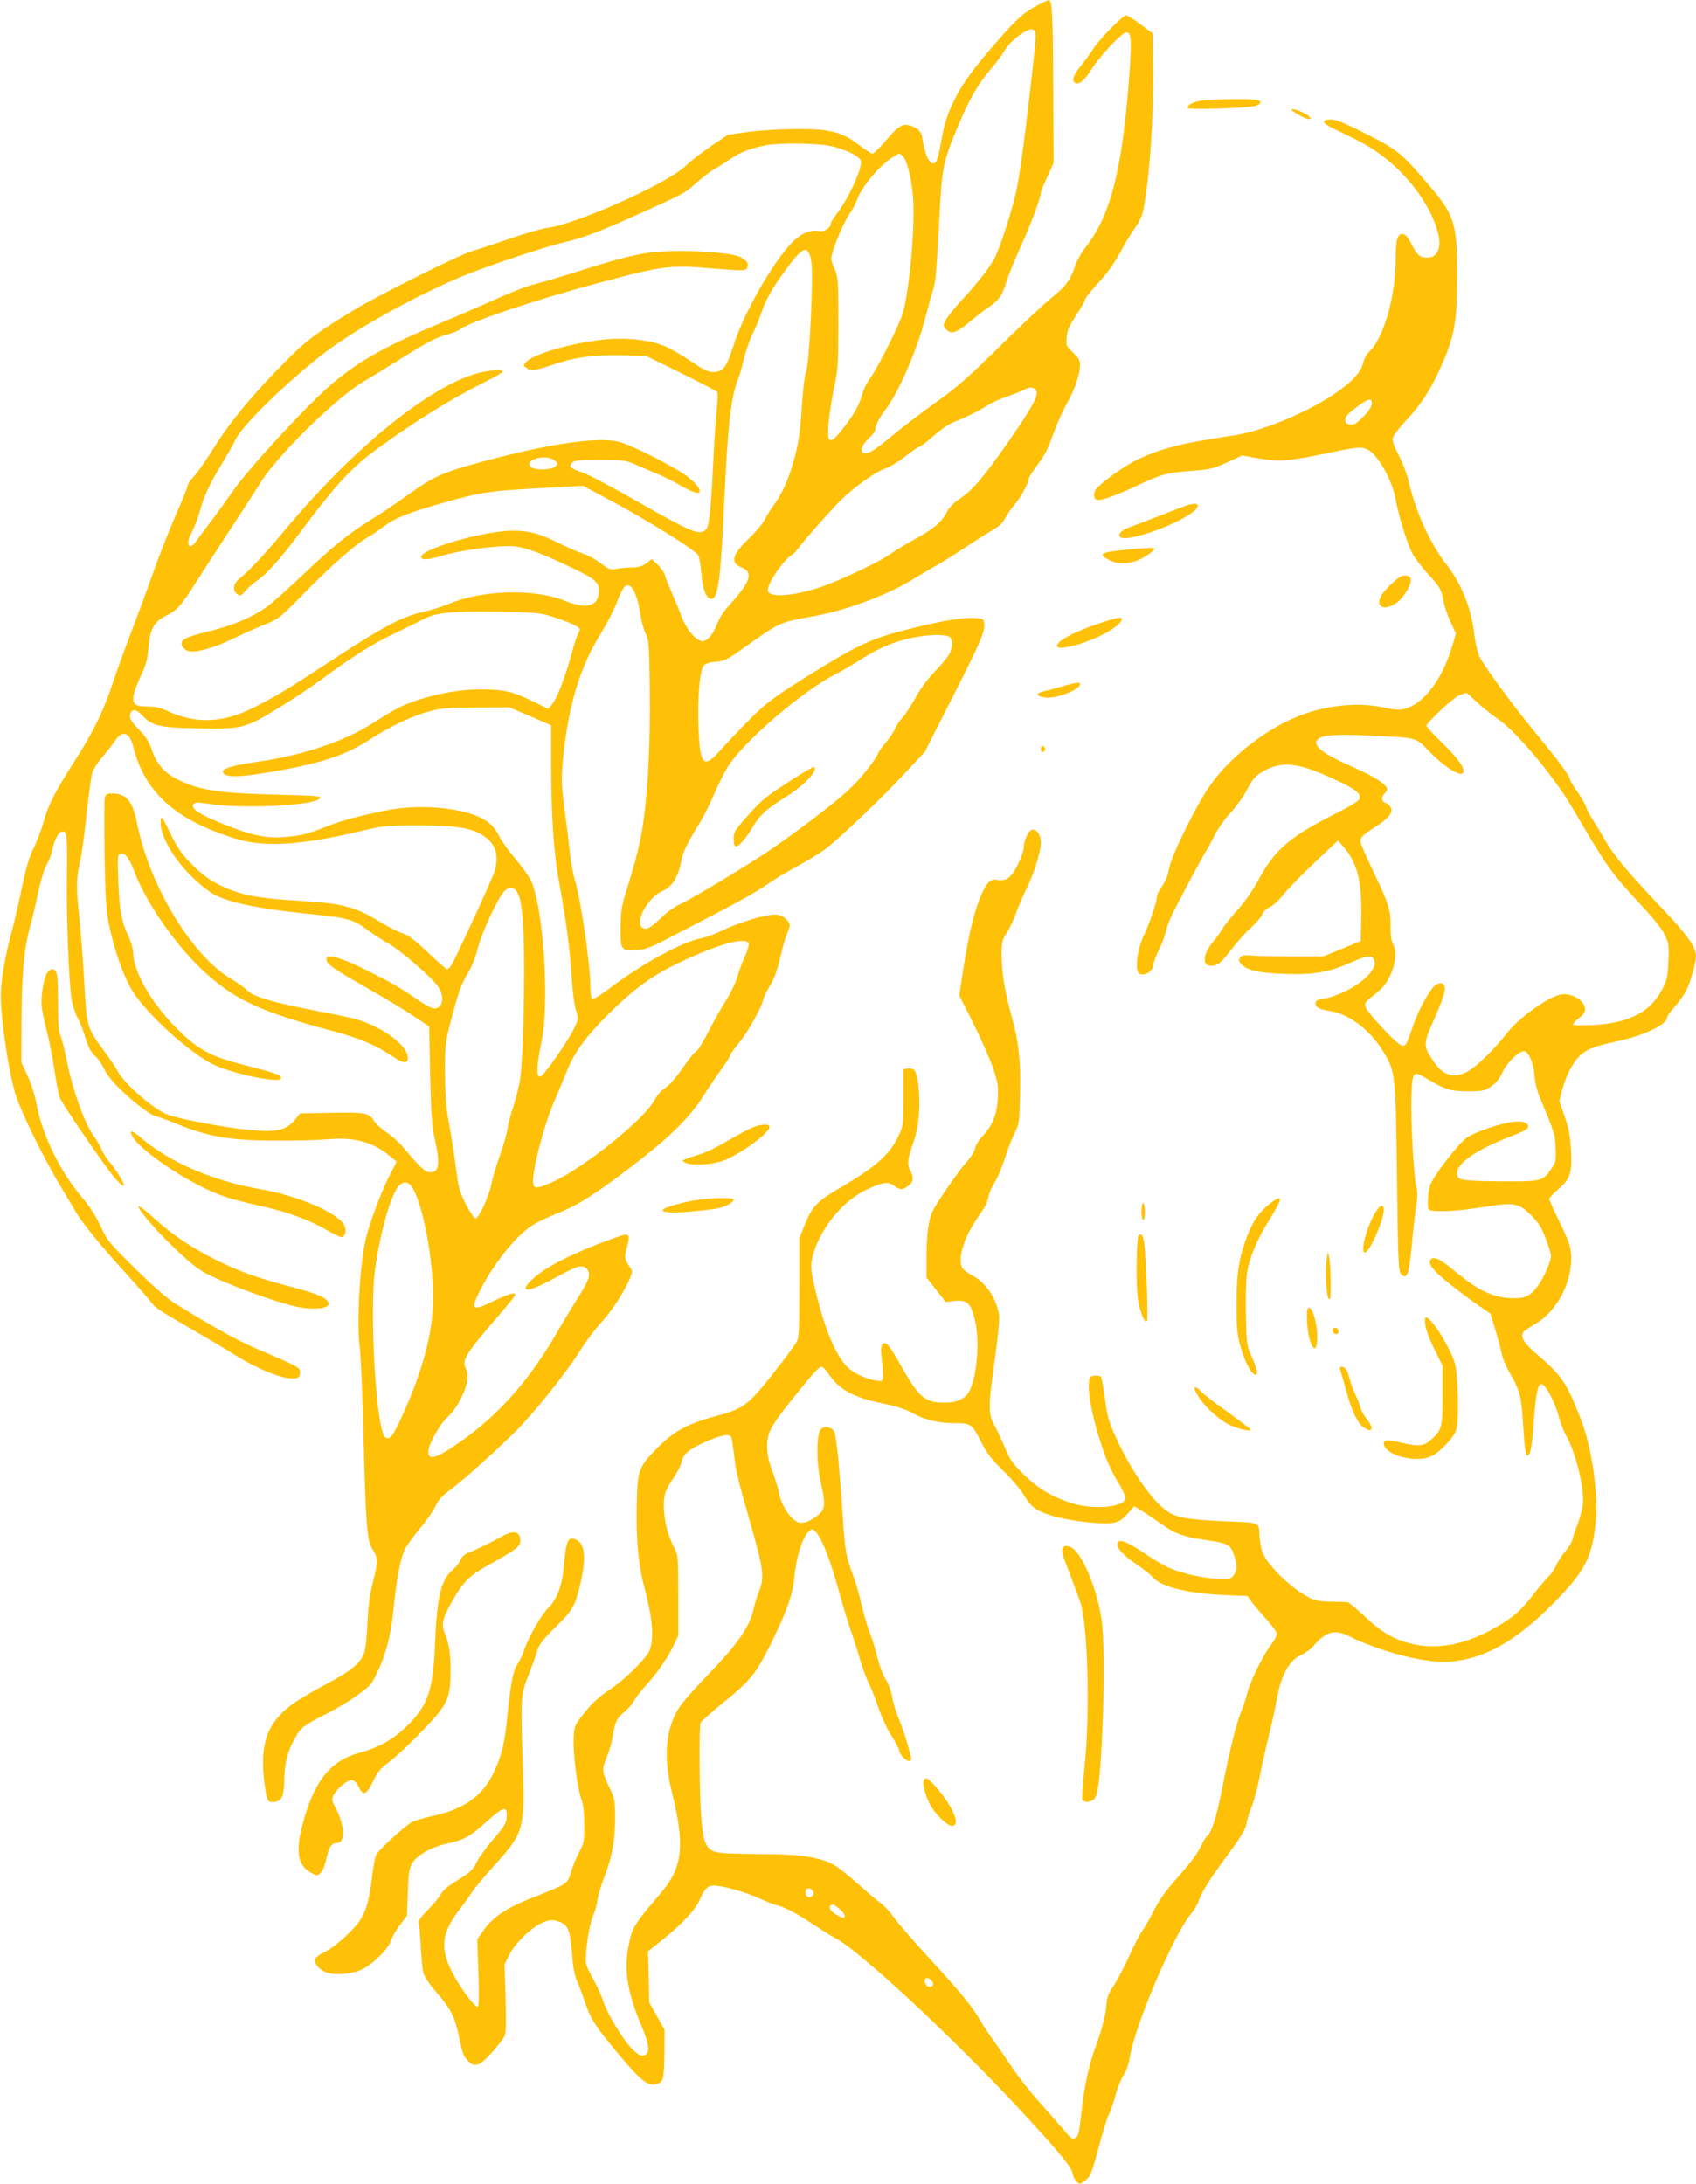 <?xml version="1.0" standalone="no"?>
<!DOCTYPE svg PUBLIC "-//W3C//DTD SVG 20010904//EN"
 "http://www.w3.org/TR/2001/REC-SVG-20010904/DTD/svg10.dtd">
<svg version="1.0" xmlns="http://www.w3.org/2000/svg"
 width="994pt" height="1280pt" viewBox="0 0 994 1280"
 preserveAspectRatio="xMidYMid meet">
<g transform="translate(0,1280) scale(0.1,-0.1)"
fill="#ffc107" stroke="none">
<path d="M6083 12770 c-81 -43 -114 -71 -223 -194 -134 -151 -212 -255 -259
-346 -48 -94 -66 -150 -87 -270 -8 -52 -22 -101 -29 -109 -30 -31 -62 26 -80
142 -6 39 -29 60 -78 73 -40 9 -65 -7 -137 -92 -35 -41 -69 -74 -76 -74 -7 0
-43 22 -79 50 -102 78 -172 95 -370 94 -88 -1 -214 -8 -280 -17 l-119 -17
-100 -67 c-54 -38 -120 -88 -145 -113 -104 -103 -646 -346 -817 -366 -30 -4
-125 -31 -212 -61 -86 -30 -186 -63 -222 -73 -72 -20 -564 -266 -703 -351
-214 -131 -274 -176 -384 -287 -191 -191 -331 -359 -423 -506 -46 -75 -102
-154 -122 -176 -21 -22 -38 -47 -38 -55 0 -8 -29 -81 -65 -162 -36 -81 -97
-235 -135 -342 -38 -108 -98 -270 -133 -361 -35 -91 -83 -223 -107 -295 -53
-161 -112 -282 -219 -449 -119 -187 -157 -260 -185 -361 -14 -49 -41 -121 -61
-160 -25 -50 -43 -113 -65 -220 -17 -82 -44 -199 -60 -260 -44 -164 -65 -290
-65 -385 0 -147 50 -468 91 -589 36 -104 157 -350 246 -501 41 -69 87 -145
101 -170 36 -63 150 -204 297 -364 68 -76 133 -150 144 -165 24 -34 48 -50
251 -167 88 -51 192 -113 230 -137 140 -89 294 -151 357 -145 27 2 34 8 36 30
3 24 -3 30 -46 52 -27 14 -89 41 -138 62 -159 65 -287 134 -549 296 -44 27
-129 102 -232 203 -154 152 -164 165 -203 248 -26 57 -63 115 -101 160 -133
154 -239 369 -274 552 -9 52 -32 124 -53 170 l-37 80 1 235 c1 276 15 431 49
555 14 50 36 143 49 207 14 67 35 135 49 160 14 24 28 60 32 82 8 50 34 104
53 111 34 13 37 -12 34 -248 -4 -254 12 -647 29 -742 6 -32 21 -77 34 -100 13
-22 33 -74 45 -115 17 -56 31 -83 56 -107 19 -17 43 -52 53 -76 11 -25 49 -75
90 -115 72 -72 189 -162 211 -162 6 0 68 -22 136 -50 181 -73 303 -93 569 -94
116 -1 255 3 310 8 152 13 264 -17 360 -99 l40 -33 -46 -89 c-41 -78 -114
-274 -134 -358 -37 -160 -56 -495 -36 -650 6 -49 16 -272 21 -495 14 -551 21
-630 54 -680 32 -49 32 -70 1 -195 -18 -70 -27 -139 -31 -230 -3 -71 -10 -147
-16 -168 -16 -66 -73 -116 -226 -196 -76 -40 -168 -95 -204 -122 -144 -107
-187 -233 -158 -459 14 -103 17 -110 49 -110 51 0 66 30 67 134 2 98 21 170
69 251 30 53 49 66 190 138 117 60 237 145 257 180 69 123 107 253 123 415 18
180 41 304 65 357 9 22 50 78 89 125 39 47 81 106 93 133 16 36 39 61 93 101
72 54 244 208 366 327 117 115 310 356 398 498 29 46 82 116 119 156 83 89
192 279 174 304 -42 59 -45 71 -27 134 19 67 12 81 -34 66 -182 -61 -360 -141
-451 -202 -97 -65 -143 -127 -82 -112 30 7 78 30 195 93 87 47 119 52 140 21
21 -29 9 -63 -61 -172 -32 -51 -80 -130 -107 -177 -160 -282 -340 -490 -563
-649 -150 -107 -202 -124 -202 -68 0 42 67 161 115 205 29 26 58 68 80 114 36
76 44 128 24 172 -22 48 0 83 205 320 47 54 86 103 86 108 0 18 -40 6 -129
-37 -123 -60 -135 -52 -80 58 85 168 226 342 323 395 28 16 88 44 134 62 118
47 210 104 427 269 223 170 348 292 425 415 30 49 79 120 108 160 28 39 52 76
52 83 0 6 22 37 49 69 50 59 133 206 145 257 4 16 18 47 32 69 31 49 50 100
71 193 8 39 24 92 34 118 24 61 24 63 -6 92 -18 19 -35 25 -69 25 -55 0 -217
-50 -307 -95 -36 -18 -91 -38 -122 -44 -106 -19 -356 -156 -533 -292 -51 -39
-98 -68 -103 -64 -6 3 -11 36 -11 73 0 129 -55 506 -90 622 -11 36 -25 110
-30 165 -6 55 -20 171 -32 258 -18 141 -19 170 -9 282 30 312 99 546 221 740
31 50 69 122 85 160 42 106 53 125 76 125 27 0 58 -71 71 -164 5 -39 19 -91
31 -116 20 -42 22 -63 25 -320 4 -309 -9 -589 -38 -791 -19 -126 -39 -206
-105 -419 -21 -67 -27 -107 -28 -191 -2 -135 3 -143 89 -137 50 3 81 13 151
49 405 208 561 293 619 336 38 27 117 75 176 106 58 32 132 77 165 101 84 64
322 290 463 441 l121 130 157 310 c171 337 195 392 190 439 -3 30 -5 31 -53
34 -73 5 -187 -14 -390 -65 -220 -55 -300 -92 -605 -283 -189 -119 -226 -147
-320 -240 -58 -58 -134 -138 -170 -178 -107 -122 -127 -103 -136 124 -7 173 7
337 31 364 10 11 36 19 71 22 45 4 66 13 124 54 269 189 233 172 460 215 183
34 412 119 557 206 54 33 125 75 158 93 33 19 112 68 175 110 63 42 135 87
159 101 28 15 50 38 63 64 12 22 36 57 55 79 33 36 83 128 83 153 0 6 20 37
44 70 53 71 64 93 106 208 18 50 52 125 76 167 45 79 74 167 74 223 0 22 -11
40 -41 69 -40 37 -41 40 -37 90 3 41 15 67 56 130 29 43 52 84 52 91 0 7 35
52 79 99 52 57 95 117 127 178 27 51 66 115 86 142 21 28 41 70 47 97 37 172
64 557 59 849 l-3 195 -70 52 c-38 29 -77 53 -85 53 -20 0 -160 -143 -195
-199 -15 -24 -47 -68 -71 -98 -43 -52 -54 -85 -34 -98 23 -14 54 11 97 78 54
85 179 217 204 217 29 0 32 -37 20 -218 -40 -571 -108 -847 -254 -1035 -25
-32 -53 -79 -62 -105 -34 -97 -54 -126 -142 -197 -47 -38 -185 -168 -306 -287
-181 -179 -247 -237 -371 -325 -83 -60 -193 -143 -245 -187 -52 -43 -109 -87
-128 -98 -70 -42 -87 12 -23 71 22 20 40 44 40 54 0 23 25 72 60 117 77 100
188 356 234 542 19 73 39 144 44 158 15 39 21 113 37 410 16 312 20 335 109
549 66 160 118 249 196 340 31 37 65 81 74 99 31 60 138 141 170 129 20 -8 20
-29 1 -204 -46 -413 -79 -660 -102 -758 -27 -117 -92 -314 -122 -374 -29 -57
-100 -148 -190 -245 -46 -49 -90 -105 -99 -123 -15 -32 -15 -35 5 -55 29 -29
59 -19 135 45 35 29 84 68 110 85 63 43 83 71 107 153 12 38 49 129 82 202 57
123 119 289 119 317 0 7 17 49 38 94 l37 81 -2 425 c-2 441 -6 531 -26 529 -7
0 -36 -13 -64 -29z m-1218 -825 c91 -20 173 -60 181 -89 9 -39 -70 -214 -137
-302 -21 -28 -39 -56 -39 -62 0 -26 -39 -52 -68 -46 -50 10 -106 -13 -156 -63
-114 -115 -288 -419 -347 -608 -40 -127 -61 -155 -118 -155 -33 0 -57 12 -138
67 -54 37 -125 77 -158 89 -95 35 -224 47 -346 34 -190 -20 -413 -85 -455
-131 -18 -20 -18 -21 1 -35 27 -20 44 -18 159 20 130 44 239 58 407 54 l134
-3 206 -101 c114 -56 209 -106 213 -112 3 -6 2 -51 -3 -101 -6 -50 -15 -191
-21 -313 -15 -302 -24 -379 -46 -395 -41 -30 -80 -13 -416 178 -127 73 -261
144 -297 157 -81 29 -90 37 -68 60 15 15 38 17 165 17 145 -1 148 -1 222 -34
41 -18 97 -42 124 -53 28 -11 79 -37 115 -58 36 -21 79 -42 94 -46 50 -12 31
33 -38 89 -67 54 -333 190 -408 208 -127 31 -418 -12 -817 -121 -217 -59 -268
-82 -419 -190 -62 -45 -160 -111 -219 -147 -138 -87 -217 -151 -392 -317 -80
-76 -172 -158 -205 -184 -88 -66 -203 -116 -352 -152 -143 -35 -173 -52 -154
-89 7 -11 23 -24 38 -27 40 -11 156 22 252 70 47 23 129 60 181 81 95 38 95
39 240 186 157 161 299 286 370 327 25 14 68 43 95 64 73 54 141 81 358 143
214 61 272 69 593 86 l221 12 163 -87 c213 -114 497 -291 512 -319 6 -12 15
-61 19 -108 7 -94 29 -149 58 -149 40 0 55 115 76 575 20 438 40 616 80 711 9
21 25 77 36 124 11 47 34 112 51 145 16 33 40 90 52 127 26 77 65 145 153 263
93 126 123 132 139 26 12 -79 -12 -579 -30 -633 -10 -28 -20 -110 -26 -200
-11 -175 -21 -239 -57 -358 -29 -96 -61 -165 -108 -230 -18 -25 -42 -63 -53
-85 -11 -22 -50 -69 -87 -105 -105 -102 -117 -146 -50 -175 69 -28 56 -77 -49
-197 -67 -75 -71 -81 -104 -160 -11 -25 -32 -54 -47 -64 -23 -15 -29 -15 -52
-3 -34 18 -78 78 -99 137 -9 26 -34 85 -54 132 -21 47 -40 96 -43 110 -4 14
-22 41 -42 60 l-35 34 -32 -25 c-25 -18 -46 -24 -88 -25 -30 0 -71 -4 -90 -8
-31 -7 -41 -3 -89 33 -29 22 -77 48 -105 57 -28 9 -89 36 -136 59 -115 58
-178 75 -274 75 -169 0 -543 -108 -538 -155 2 -19 44 -16 125 9 85 27 288 56
390 56 73 0 162 -29 332 -110 173 -81 195 -99 195 -152 0 -91 -70 -111 -202
-58 -180 72 -485 63 -680 -20 -40 -17 -107 -37 -148 -46 -116 -24 -239 -89
-518 -272 -274 -180 -349 -226 -480 -291 -177 -89 -336 -94 -502 -17 -40 19
-72 26 -116 26 -74 0 -89 13 -81 67 4 20 23 70 42 112 29 59 39 95 45 162 11
121 31 155 115 197 54 27 81 59 162 187 39 61 127 197 197 304 70 106 152 234
183 283 97 158 446 500 604 592 46 27 143 86 214 131 156 99 217 130 281 146
27 7 59 20 72 30 58 44 448 175 822 274 368 99 406 103 665 81 164 -13 181
-13 192 1 17 23 -1 51 -44 69 -70 30 -372 43 -523 24 -97 -13 -193 -38 -422
-110 -102 -33 -216 -66 -253 -75 -37 -8 -131 -44 -209 -79 -77 -35 -224 -99
-325 -141 -331 -138 -486 -223 -647 -357 -144 -120 -502 -507 -594 -643 -26
-38 -81 -114 -121 -167 -41 -53 -82 -109 -92 -123 -40 -57 -61 -11 -24 54 14
26 35 79 46 119 26 94 58 164 130 282 32 52 68 116 80 142 39 82 283 322 504
496 180 141 508 326 807 455 127 55 495 179 612 206 118 28 205 60 433 163
284 128 273 122 348 188 38 33 82 67 99 76 17 9 59 35 95 60 61 42 120 65 214
83 74 15 297 12 374 -4z m428 -62 c23 -26 45 -115 57 -223 17 -168 -22 -601
-66 -716 -35 -93 -147 -311 -187 -365 -18 -24 -38 -66 -45 -94 -14 -56 -53
-124 -116 -202 -77 -97 -93 -84 -77 64 7 59 22 149 33 198 18 79 21 122 21
360 0 261 -1 272 -23 323 -23 53 -23 54 -6 108 24 76 71 178 99 217 13 18 32
54 42 81 28 76 129 195 210 247 37 23 38 23 58 2z m778 -1369 c21 -26 -18 -98
-176 -324 -141 -201 -197 -265 -283 -322 -23 -15 -50 -45 -62 -67 -30 -60 -78
-101 -187 -160 -54 -30 -119 -69 -145 -88 -62 -45 -291 -153 -404 -192 -169
-57 -314 -66 -314 -19 0 45 102 190 147 210 4 1 21 21 38 43 37 49 172 202
240 271 73 74 207 170 263 188 26 9 79 41 117 71 38 30 74 55 80 55 7 0 45 29
86 65 46 41 94 73 127 85 63 24 143 64 192 96 19 13 67 34 106 48 39 13 84 31
100 39 37 21 58 21 75 1z m-2821 -412 c21 -17 21 -19 5 -35 -23 -23 -127 -24
-146 -1 -35 43 93 75 141 36z m-50 -905 c76 -21 162 -54 184 -70 17 -12 17
-16 3 -43 -8 -16 -26 -72 -40 -126 -34 -126 -83 -252 -111 -285 l-23 -27 -94
46 c-114 56 -168 68 -305 68 -176 0 -401 -57 -526 -134 -29 -18 -83 -51 -120
-74 -164 -102 -403 -180 -663 -217 -168 -24 -225 -46 -189 -72 25 -18 89 -16
234 7 318 52 463 98 614 194 129 83 250 140 351 167 68 19 108 22 275 23 l195
1 75 -32 c41 -17 96 -41 123 -53 l47 -21 0 -222 c0 -299 15 -524 45 -687 42
-229 65 -398 75 -559 5 -89 16 -175 26 -203 15 -47 15 -49 -9 -100 -37 -78
-179 -282 -199 -286 -15 -3 -18 4 -18 46 0 27 10 94 22 148 51 227 13 806 -62
958 -11 22 -52 79 -90 124 -39 46 -80 103 -91 126 -11 24 -34 57 -52 74 -95
91 -384 129 -618 82 -167 -34 -258 -59 -349 -95 -105 -42 -145 -52 -240 -60
-99 -9 -179 6 -308 55 -187 71 -254 112 -225 141 8 8 32 7 89 -2 178 -29 589
-12 641 27 16 11 14 13 -17 18 -19 3 -136 7 -260 10 -305 8 -424 26 -547 87
-78 37 -126 93 -153 174 -16 48 -34 77 -76 120 -43 44 -54 62 -52 83 4 39 35
40 69 2 58 -63 102 -74 311 -78 274 -6 291 -2 476 110 84 51 200 128 257 170
184 136 297 208 425 270 69 33 151 73 183 90 76 39 162 47 442 43 160 -2 235
-7 275 -18z m2361 -127 c24 -13 25 -59 3 -103 -10 -18 -47 -64 -85 -102 -41
-43 -86 -103 -114 -155 -26 -47 -60 -98 -75 -115 -16 -16 -36 -46 -44 -65 -8
-19 -32 -55 -53 -80 -22 -25 -42 -53 -46 -63 -15 -41 -103 -151 -175 -218 -86
-80 -321 -258 -482 -366 -149 -98 -452 -280 -508 -304 -26 -11 -69 -42 -97
-68 -71 -68 -94 -82 -117 -70 -54 29 26 180 118 219 52 23 89 82 105 166 11
60 32 105 106 225 23 36 60 109 83 163 22 54 60 129 83 168 87 145 437 447
634 547 34 17 107 60 162 95 138 87 278 131 434 135 27 0 57 -4 68 -9z m-4807
-585 c9 -9 20 -35 26 -58 67 -271 250 -435 605 -543 167 -51 385 -37 740 48
123 29 141 31 325 31 219 0 310 -14 379 -58 75 -46 97 -113 70 -210 -12 -42
-228 -511 -254 -552 -9 -13 -20 -23 -25 -23 -5 0 -56 45 -113 99 -77 73 -115
102 -144 110 -22 6 -81 36 -131 66 -153 92 -219 110 -462 125 -215 13 -304 26
-390 55 -106 36 -177 80 -257 161 -59 60 -82 93 -125 181 -50 102 -53 106 -56
72 -9 -108 128 -305 290 -417 80 -55 265 -96 573 -127 236 -24 264 -32 351
-96 31 -23 85 -58 120 -78 75 -42 256 -200 291 -252 41 -62 29 -129 -22 -129
-13 0 -47 17 -76 37 -125 86 -161 107 -292 173 -195 99 -282 120 -261 66 9
-23 61 -57 249 -164 88 -50 203 -119 255 -154 l95 -63 6 -285 c5 -213 11 -304
24 -360 36 -160 30 -210 -24 -210 -29 0 -57 26 -159 148 -24 29 -68 68 -98 87
-30 20 -64 51 -75 70 -26 43 -51 48 -267 43 l-163 -3 -35 -42 c-49 -58 -105
-70 -269 -54 -129 12 -387 60 -468 87 -78 26 -259 182 -298 257 -11 21 -46 74
-78 117 -101 136 -103 141 -117 399 -7 124 -20 293 -28 375 -21 192 -20 233 4
342 11 50 28 178 39 285 11 107 26 211 32 231 7 21 34 64 62 95 27 32 60 75
74 96 27 39 52 47 77 22z m2269 -902 c28 -32 40 -106 46 -283 8 -222 -3 -699
-19 -810 -6 -47 -24 -123 -40 -170 -16 -47 -32 -107 -36 -135 -3 -27 -24 -99
-45 -158 -21 -59 -43 -134 -49 -165 -13 -70 -74 -202 -93 -202 -8 0 -33 37
-57 83 -32 64 -44 101 -51 163 -14 109 -36 252 -55 354 -10 56 -15 144 -16
255 0 163 2 176 35 305 45 171 60 212 101 280 19 30 43 91 54 135 23 94 119
303 156 340 30 29 47 31 69 8z m1365 -315 c2 -10 -9 -44 -23 -75 -15 -32 -35
-86 -44 -119 -10 -34 -40 -97 -68 -140 -28 -44 -73 -125 -102 -181 -28 -56
-59 -107 -69 -112 -10 -6 -42 -43 -69 -83 -59 -84 -89 -118 -127 -143 -15 -10
-36 -36 -48 -58 -58 -115 -426 -410 -607 -487 -81 -35 -98 -37 -105 -12 -16
49 59 343 124 492 22 51 54 128 71 170 41 107 112 205 243 335 150 149 255
226 411 301 236 113 404 159 413 112z m-1970 -1430 c68 -111 131 -480 119
-698 -11 -199 -75 -416 -201 -683 -38 -80 -56 -98 -80 -78 -51 43 -92 735 -58
981 29 210 86 415 132 481 29 40 63 39 88 -3z"/>
<path d="M2775 10606 c-289 -94 -717 -447 -1100 -906 -128 -153 -208 -239
-273 -292 -37 -31 -41 -72 -9 -92 15 -9 23 -6 45 21 15 18 46 45 68 60 57 38
144 136 262 295 177 239 281 355 402 447 199 152 462 318 642 407 69 35 129
68 133 74 11 19 -97 10 -170 -14z"/>
<path d="M4644 8232 c-168 -109 -177 -117 -265 -216 -73 -82 -79 -92 -79 -132
0 -30 4 -44 13 -44 19 0 58 46 101 117 41 69 82 105 196 176 102 62 188 155
161 172 -5 2 -62 -30 -127 -73z"/>
<path d="M614 8124 c-4 -15 -4 -166 -1 -338 5 -264 9 -326 27 -411 32 -151 86
-301 137 -384 85 -136 332 -360 475 -430 104 -51 376 -109 392 -83 12 19 -24
33 -180 72 -231 58 -300 94 -434 229 -147 149 -249 329 -250 441 0 19 -13 63
-29 97 -39 82 -51 148 -58 325 -5 133 -4 148 11 154 26 10 53 -22 82 -100 73
-194 255 -453 429 -607 175 -155 325 -222 745 -334 147 -39 245 -81 340 -145
64 -44 90 -46 90 -8 0 77 -172 197 -334 233 -39 9 -150 31 -246 50 -218 42
-328 76 -361 111 -13 14 -55 44 -94 67 -231 136 -480 548 -552 914 -25 127
-63 173 -145 173 -32 0 -39 -4 -44 -26z"/>
<path d="M7031 12209 c-45 -9 -71 -24 -71 -42 0 -11 328 -2 389 11 41 9 51 27
19 36 -33 9 -286 5 -337 -5z"/>
<path d="M7570 12156 c0 -7 63 -43 88 -51 39 -12 24 15 -20 35 -41 19 -68 25
-68 16z"/>
<path d="M7760 12086 c0 -9 30 -29 68 -46 156 -73 219 -109 295 -170 144 -115
261 -279 302 -424 27 -93 3 -156 -60 -156 -43 0 -62 17 -93 81 -19 38 -34 55
-49 57 -33 5 -43 -31 -43 -144 0 -219 -70 -465 -154 -544 -15 -13 -32 -45 -38
-70 -8 -32 -26 -59 -62 -95 -130 -130 -467 -289 -686 -325 -36 -5 -119 -19
-185 -30 -152 -24 -278 -60 -380 -109 -91 -43 -242 -153 -257 -187 -13 -29 -4
-54 20 -54 30 0 126 36 230 86 135 64 170 74 310 84 114 9 131 13 213 50 l89
41 83 -15 c121 -23 177 -20 364 18 235 48 245 50 285 33 60 -25 150 -183 168
-295 15 -88 68 -260 98 -316 15 -27 55 -80 89 -117 74 -81 81 -93 94 -164 5
-30 24 -85 41 -121 l31 -67 -22 -74 c-47 -159 -132 -290 -223 -343 -60 -34
-85 -36 -183 -15 -157 33 -355 10 -520 -62 -187 -81 -386 -241 -495 -399 -82
-118 -224 -407 -238 -482 -7 -42 -21 -77 -41 -104 -17 -23 -31 -52 -31 -64 0
-29 -47 -167 -77 -228 -28 -55 -47 -155 -38 -198 5 -23 12 -28 35 -28 30 0 60
30 60 60 0 9 15 47 33 85 19 39 37 88 41 109 4 22 20 65 35 95 41 85 190 363
201 376 5 6 25 43 45 83 20 42 62 102 99 141 34 38 78 99 96 136 26 51 44 74
77 95 104 66 196 65 359 -4 192 -82 241 -116 218 -153 -5 -10 -73 -50 -150
-88 -253 -128 -344 -207 -434 -373 -34 -65 -81 -132 -127 -184 -41 -46 -81
-96 -90 -113 -9 -16 -33 -50 -54 -75 -59 -70 -65 -140 -13 -140 40 0 60 16
123 99 33 43 85 101 115 127 30 27 59 62 65 77 7 17 24 34 44 42 18 7 53 40
79 73 26 32 108 117 184 188 l136 129 34 -40 c80 -94 106 -199 102 -408 l-3
-142 -110 -45 -110 -45 -175 0 c-96 0 -204 2 -239 5 -52 4 -66 2 -74 -12 -9
-13 -7 -21 7 -37 34 -37 102 -53 252 -58 172 -7 265 10 395 68 93 42 123 44
134 9 23 -71 -152 -198 -307 -225 -29 -4 -38 -11 -38 -25 0 -24 22 -35 85 -45
109 -16 234 -110 310 -234 75 -124 75 -123 83 -788 6 -460 8 -504 24 -520 35
-35 47 -1 63 178 8 90 20 193 26 229 8 48 8 75 0 105 -15 55 -33 377 -29 524
4 148 10 157 76 118 122 -73 151 -82 253 -82 88 0 99 2 138 28 29 20 48 43 65
80 25 57 96 127 128 127 27 0 59 -78 62 -149 2 -33 14 -82 30 -121 89 -213 89
-214 93 -295 4 -74 2 -83 -23 -121 -50 -77 -59 -79 -308 -77 -231 3 -246 6
-246 49 0 60 118 140 328 220 87 33 105 50 77 71 -15 11 -35 13 -75 9 -69 -7
-222 -58 -271 -91 -50 -33 -206 -236 -219 -286 -12 -45 -16 -127 -6 -137 18
-17 151 -12 304 12 199 32 219 29 297 -47 42 -42 59 -69 84 -134 17 -45 31
-91 31 -102 0 -31 -37 -118 -71 -168 -49 -70 -80 -85 -171 -80 -101 5 -189 48
-313 151 -90 75 -129 96 -148 77 -23 -23 6 -61 104 -141 56 -44 134 -103 173
-129 l71 -49 27 -88 c15 -49 32 -113 38 -142 5 -30 29 -85 51 -122 53 -90 65
-133 73 -260 10 -164 17 -220 27 -220 18 0 28 49 38 196 12 171 25 227 48 222
23 -4 79 -111 98 -187 9 -36 28 -85 41 -109 57 -97 110 -308 101 -402 -3 -30
-16 -84 -30 -120 -14 -36 -28 -77 -31 -91 -3 -15 -22 -47 -42 -70 -20 -24 -45
-62 -54 -84 -10 -22 -30 -51 -45 -65 -15 -14 -53 -59 -85 -100 -73 -96 -116
-134 -217 -193 -171 -100 -338 -136 -486 -103 -113 25 -187 67 -288 163 -48
45 -94 83 -101 84 -7 1 -51 2 -98 3 -68 1 -94 6 -130 25 -100 53 -223 169
-265 251 -11 20 -20 66 -23 107 -5 86 11 79 -207 88 -200 9 -272 20 -325 53
-91 56 -216 234 -310 439 -43 95 -51 123 -64 227 -8 65 -19 123 -24 128 -5 5
-22 8 -38 6 -26 -3 -29 -7 -32 -43 -5 -59 16 -175 54 -302 40 -132 70 -204
126 -295 23 -39 38 -74 34 -83 -19 -49 -189 -63 -311 -25 -117 36 -203 88
-286 170 -64 63 -81 87 -109 155 -18 44 -46 103 -61 131 -38 66 -38 111 2 391
18 128 28 234 24 258 -14 95 -80 192 -156 230 -26 14 -53 34 -59 44 -17 32
-12 86 14 155 22 57 40 88 117 203 9 14 19 41 23 62 3 20 19 57 35 81 16 25
44 90 61 145 18 55 44 123 59 150 24 47 26 60 29 221 5 198 -7 306 -48 454
-40 142 -60 266 -60 364 0 74 3 87 31 131 17 26 42 80 56 119 14 39 39 98 56
131 45 90 87 223 87 275 0 51 -26 87 -55 76 -20 -7 -45 -66 -45 -104 0 -16
-16 -61 -35 -99 -38 -77 -70 -100 -122 -89 -38 9 -64 -19 -98 -102 -43 -106
-75 -250 -114 -517 l-9 -59 84 -166 c46 -92 97 -209 115 -261 27 -82 31 -104
27 -174 -5 -96 -32 -162 -87 -220 -22 -22 -42 -55 -46 -74 -4 -20 -26 -54 -50
-80 -41 -45 -166 -225 -198 -286 -24 -48 -37 -139 -37 -270 l0 -122 57 -72 56
-71 47 6 c78 10 103 -13 126 -121 26 -119 10 -316 -33 -404 -24 -48 -72 -71
-148 -71 -118 1 -151 30 -269 242 -28 50 -59 96 -69 102 -28 17 -39 -10 -30
-79 4 -33 7 -78 8 -100 0 -39 -1 -40 -30 -37 -59 7 -140 42 -176 78 -67 65
-132 216 -183 423 -37 150 -39 178 -17 251 47 150 169 298 299 363 100 49 136
55 172 28 36 -26 50 -26 84 0 30 24 33 47 10 91 -19 36 -14 71 22 172 30 84
40 217 26 330 -11 83 -21 98 -62 94 l-25 -3 0 -165 c0 -164 0 -165 -31 -231
-51 -107 -135 -180 -347 -304 -125 -72 -159 -108 -199 -209 l-33 -81 0 -290
c0 -230 -3 -295 -14 -315 -22 -39 -143 -197 -216 -283 -82 -95 -124 -121 -264
-157 -155 -41 -240 -86 -332 -179 -116 -116 -123 -132 -127 -334 -5 -202 9
-360 44 -487 49 -184 59 -304 30 -374 -18 -43 -139 -164 -219 -218 -82 -55
-121 -92 -175 -162 -45 -58 -47 -64 -50 -136 -4 -89 22 -291 45 -352 11 -30
17 -76 17 -148 1 -99 -1 -109 -30 -165 -17 -33 -39 -86 -48 -117 -19 -68 -19
-67 -226 -149 -152 -60 -234 -115 -288 -194 l-35 -50 7 -197 c4 -117 2 -198
-3 -198 -30 0 -151 180 -181 271 -36 104 -14 189 78 305 21 27 51 68 65 91 14
23 75 96 135 162 174 193 178 209 166 591 -13 393 -12 411 35 527 21 54 44
117 50 140 9 34 32 63 106 137 103 101 115 122 146 253 36 156 28 237 -27 262
-44 20 -57 -9 -69 -154 -9 -113 -41 -199 -90 -246 -42 -40 -121 -179 -145
-254 -7 -22 -23 -56 -36 -75 -27 -43 -39 -100 -59 -295 -19 -179 -32 -235 -80
-339 -65 -139 -172 -217 -355 -257 -51 -11 -106 -27 -124 -36 -42 -22 -194
-161 -211 -192 -7 -14 -18 -71 -24 -126 -14 -125 -32 -193 -64 -248 -36 -60
-152 -167 -214 -196 -28 -13 -54 -32 -56 -42 -7 -27 27 -65 69 -79 51 -17 151
-8 204 18 65 31 154 119 170 167 7 22 31 64 54 94 l41 54 5 136 c4 113 8 142
25 171 29 48 112 96 204 116 102 22 136 41 233 129 95 85 118 93 118 39 0 -46
-10 -64 -87 -152 -34 -40 -74 -95 -88 -122 -26 -52 -35 -60 -133 -121 -38 -23
-70 -52 -80 -72 -9 -17 -43 -58 -75 -90 -36 -36 -57 -64 -53 -73 3 -8 8 -69
12 -137 3 -67 10 -138 15 -158 5 -21 35 -66 73 -110 87 -99 112 -148 136 -264
22 -105 23 -109 53 -142 38 -42 68 -31 141 50 36 40 70 85 75 100 7 17 8 98 4
221 l-6 194 27 55 c33 69 137 168 200 192 39 15 53 16 85 6 59 -17 72 -46 83
-185 6 -84 16 -135 30 -166 11 -25 33 -82 48 -128 35 -100 60 -138 207 -314
119 -141 161 -174 207 -162 44 11 48 26 50 177 l1 142 -45 80 -45 80 -3 150
-4 150 89 71 c117 95 189 173 214 231 28 65 46 83 84 83 50 0 179 -36 263 -74
42 -19 91 -38 107 -42 45 -10 120 -50 215 -114 47 -31 103 -66 126 -78 138
-70 687 -580 1079 -1002 227 -245 304 -337 311 -376 3 -18 14 -40 24 -49 17
-16 20 -16 43 2 39 28 45 44 87 203 22 82 48 166 58 187 11 21 29 74 41 118
12 44 33 96 47 116 15 22 29 62 35 100 30 190 261 730 360 844 16 18 36 52 44
75 21 58 60 120 175 277 74 100 100 143 105 175 4 24 18 70 32 103 13 33 35
116 48 185 14 69 38 177 54 240 16 63 34 147 41 185 24 151 73 244 145 276 24
11 57 34 72 52 73 86 126 101 211 58 149 -75 371 -139 512 -148 227 -14 440
93 686 343 179 181 223 264 245 462 19 170 -21 452 -87 618 -86 218 -109 251
-267 387 -68 59 -89 96 -67 122 6 8 35 27 64 44 132 74 225 254 214 412 -3 45
-17 85 -66 184 -34 70 -62 132 -62 139 0 7 25 33 55 59 69 60 80 94 72 234 -4
77 -13 123 -37 191 l-31 90 16 63 c20 76 58 154 94 192 40 44 93 66 216 92
162 33 305 100 305 141 0 8 20 36 45 64 25 28 54 69 66 92 25 48 59 166 59
203 0 55 -45 119 -200 283 -199 210 -281 308 -332 397 -22 39 -55 93 -74 122
-18 28 -36 63 -40 77 -3 13 -26 53 -50 87 -24 35 -44 68 -44 75 0 16 -74 116
-202 271 -137 166 -305 396 -329 449 -10 22 -23 81 -29 130 -16 148 -75 294
-165 409 -90 115 -176 302 -215 468 -11 51 -38 122 -61 167 -31 60 -40 85 -35
105 4 15 38 60 76 100 86 91 149 187 204 313 83 188 96 262 96 552 0 287 -17
341 -161 510 -165 194 -187 212 -372 305 -126 64 -177 85 -207 85 -28 0 -40
-4 -40 -14z m280 -1651 c0 -16 -17 -43 -49 -76 -40 -41 -54 -50 -77 -47 -23 2
-29 8 -29 28 0 19 15 36 63 72 72 54 92 59 92 23z m613 -1747 c30 -29 85 -74
124 -100 106 -70 330 -337 437 -520 202 -345 231 -387 400 -567 71 -76 126
-144 142 -177 24 -50 26 -62 22 -156 -3 -88 -8 -111 -32 -158 -71 -141 -195
-206 -413 -217 -75 -4 -113 -2 -113 4 0 6 16 23 35 37 24 18 35 35 35 52 0 53
-88 102 -151 84 -84 -24 -242 -140 -310 -228 -73 -94 -180 -197 -230 -223 -83
-42 -143 -22 -202 68 -57 87 -57 94 13 251 64 145 73 193 37 200 -10 2 -28 -4
-39 -15 -34 -31 -99 -151 -129 -242 -37 -108 -41 -115 -67 -106 -30 9 -201
194 -209 224 -5 21 0 30 33 56 21 16 51 42 65 57 62 64 98 202 65 252 -11 18
-16 48 -16 103 0 103 -8 130 -95 313 -41 85 -77 167 -80 181 -7 29 6 43 99
102 66 43 92 78 77 105 -6 11 -20 24 -31 27 -24 7 -26 37 -5 55 8 7 15 18 15
25 0 26 -73 73 -190 125 -190 83 -253 132 -216 168 25 25 110 31 311 21 282
-14 258 -7 346 -97 83 -85 173 -142 192 -123 20 20 -21 80 -120 177 -51 50
-93 95 -93 100 0 18 155 163 190 178 19 8 38 15 43 16 4 0 31 -24 60 -52z
m-3798 -3938 c66 -96 144 -138 319 -175 84 -17 135 -34 180 -59 64 -36 149
-56 237 -56 100 0 105 -4 156 -104 38 -75 62 -106 134 -176 49 -47 103 -112
122 -145 41 -71 80 -96 190 -125 102 -26 267 -44 325 -35 39 6 54 15 89 52
l41 46 44 -27 c24 -14 75 -49 113 -76 84 -59 127 -75 263 -95 121 -18 139 -26
157 -68 26 -63 28 -111 6 -138 -17 -22 -26 -24 -90 -22 -85 3 -217 33 -292 66
-30 14 -98 54 -152 91 -105 70 -147 83 -147 43 0 -27 41 -68 125 -124 33 -23
70 -52 82 -67 47 -55 202 -93 411 -103 l143 -6 22 -31 c11 -16 49 -61 83 -99
34 -38 64 -77 67 -87 3 -12 -11 -39 -36 -72 -48 -64 -121 -214 -138 -283 -6
-27 -22 -75 -35 -106 -27 -63 -68 -229 -114 -464 -32 -160 -59 -244 -87 -267
-8 -7 -25 -35 -38 -64 -13 -28 -60 -93 -108 -147 -100 -112 -132 -158 -177
-247 -18 -36 -44 -80 -57 -98 -14 -19 -48 -84 -75 -145 -28 -62 -68 -139 -90
-172 -31 -47 -41 -71 -43 -110 -4 -62 -25 -144 -65 -253 -38 -104 -65 -227
-79 -357 -17 -149 -20 -164 -40 -175 -16 -8 -27 0 -67 49 -27 32 -91 105 -142
162 -52 57 -121 145 -154 194 -33 50 -81 119 -107 155 -26 36 -65 94 -86 130
-52 88 -115 165 -295 360 -84 91 -176 197 -205 236 -29 39 -64 78 -78 87 -13
8 -69 55 -124 104 -146 129 -170 143 -276 166 -74 16 -139 20 -329 22 -262 3
-272 5 -304 66 -9 19 -19 77 -24 147 -11 131 -13 532 -4 556 3 8 59 58 124
111 167 135 199 174 285 346 93 188 132 296 140 390 12 130 49 245 90 279 15
13 20 11 40 -12 34 -40 81 -161 131 -340 25 -90 56 -194 70 -233 14 -38 38
-113 53 -165 15 -52 39 -117 53 -145 14 -27 40 -93 57 -145 18 -52 52 -126 77
-164 24 -38 44 -76 44 -85 0 -19 39 -61 57 -61 7 0 13 4 13 8 0 27 -43 171
-70 233 -17 41 -36 101 -41 134 -6 35 -22 79 -39 105 -16 25 -36 79 -46 120
-9 41 -29 108 -45 148 -16 40 -38 116 -50 170 -12 53 -34 131 -50 172 -40 107
-47 144 -59 335 -19 284 -38 483 -50 504 -15 29 -57 38 -78 17 -27 -27 -29
-188 -3 -306 30 -135 28 -162 -11 -196 -47 -39 -92 -56 -120 -45 -47 18 -100
101 -113 176 -4 22 -21 76 -37 120 -22 56 -31 99 -32 145 -1 83 19 121 155
290 117 146 148 180 165 180 6 0 24 -18 39 -40z m-570 -370 c3 -5 10 -48 16
-95 11 -105 21 -145 98 -415 74 -258 82 -313 52 -389 -12 -30 -27 -77 -33
-105 -22 -107 -93 -210 -275 -397 -72 -74 -145 -158 -162 -185 -81 -126 -95
-291 -42 -501 76 -309 62 -436 -64 -584 -171 -202 -172 -204 -195 -336 -23
-127 3 -266 81 -449 42 -99 48 -144 24 -164 -34 -28 -97 33 -185 180 -28 46
-58 108 -67 139 -10 31 -35 85 -55 121 -21 35 -41 79 -44 96 -8 43 21 236 41
275 9 17 21 58 26 90 5 33 22 92 38 132 46 116 66 219 66 347 0 108 -2 119
-31 180 -47 99 -48 111 -18 182 14 34 30 89 35 122 13 85 25 109 70 145 21 18
46 46 55 64 9 18 39 56 66 86 68 74 133 168 165 237 l28 59 0 235 c0 234 0
235 -26 285 -53 101 -75 258 -45 329 8 18 30 57 50 85 19 29 38 68 42 87 8 44
47 74 151 120 78 34 127 42 138 24z m483 -2678 c-2 -9 -11 -18 -21 -20 -19 -4
-32 20 -23 43 8 22 48 0 44 -23z m151 -88 c17 -14 31 -32 31 -40 0 -18 -4 -17
-39 0 -35 18 -55 42 -46 56 10 15 21 12 54 -16z m545 -427 c8 -14 8 -20 -4
-27 -18 -11 -40 6 -40 32 0 24 28 21 44 -5z"/>
<path d="M6226 3725 c-3 -9 1 -32 8 -53 8 -20 28 -75 46 -122 18 -47 40 -107
50 -135 46 -127 60 -658 26 -972 -10 -94 -16 -179 -13 -187 9 -22 50 -20 70 2
23 25 35 125 47 387 12 269 12 497 0 630 -14 153 -91 368 -158 438 -28 30 -67
36 -76 12z"/>
<path d="M5415 2369 c-10 -16 4 -78 31 -135 28 -58 103 -134 134 -134 54 0 4
117 -99 233 -44 48 -55 55 -66 36z"/>
<path d="M6955 9838 c-16 -5 -91 -34 -165 -63 -74 -29 -153 -59 -174 -66 -45
-16 -69 -45 -48 -58 43 -27 316 68 420 146 56 42 37 65 -33 41z"/>
<path d="M6605 9579 c-158 -16 -172 -24 -105 -61 54 -29 134 -24 195 11 28 16
57 36 64 45 12 14 9 16 -30 15 -24 -1 -80 -5 -124 -10z"/>
<path d="M8205 9419 c-32 -19 -95 -82 -111 -112 -35 -67 22 -90 93 -38 42 30
87 107 81 138 -4 21 -35 27 -63 12z"/>
<path d="M6440 9146 c-116 -40 -198 -78 -229 -107 -35 -32 -14 -43 55 -29 122
25 279 103 304 150 9 17 8 20 -12 19 -13 0 -66 -15 -118 -33z"/>
<path d="M6215 8775 c-44 -13 -93 -26 -108 -29 -42 -10 -27 -30 23 -34 67 -5
200 47 200 79 0 13 -25 10 -115 -16z"/>
<path d="M6100 8410 c0 -13 5 -20 13 -17 6 2 12 10 12 17 0 7 -6 15 -12 18 -8
2 -13 -5 -13 -18z"/>
<path d="M276 7098 c-21 -34 -39 -146 -31 -203 3 -27 17 -90 30 -140 13 -49
33 -151 44 -226 11 -75 26 -149 33 -165 19 -44 272 -413 322 -469 24 -28 47
-47 51 -43 8 8 -45 96 -88 144 -15 18 -34 49 -43 70 -9 22 -31 60 -50 85 -48
66 -119 265 -150 421 -14 73 -33 145 -40 160 -10 20 -14 72 -14 196 0 168 -5
192 -37 192 -7 0 -19 -10 -27 -22z"/>
<path d="M4395 6186 c-27 -13 -91 -48 -142 -78 -50 -30 -118 -63 -150 -72 -32
-10 -69 -22 -83 -28 -24 -9 -24 -10 -5 -21 34 -20 163 -13 226 12 101 39 269
162 269 197 0 22 -59 17 -115 -10z"/>
<path d="M777 6139 c44 -77 279 -240 458 -319 89 -39 122 -48 345 -100 120
-28 251 -78 338 -130 38 -22 75 -40 84 -40 20 0 29 35 18 65 -27 72 -268 177
-494 216 -272 46 -528 156 -692 295 -61 53 -83 57 -57 13z"/>
<path d="M4068 5765 c-82 -14 -175 -41 -183 -55 -10 -16 61 -20 174 -9 64 6
133 14 154 19 42 9 87 35 87 50 0 14 -139 11 -232 -5z"/>
<path d="M7441 5745 c-61 -49 -96 -98 -130 -185 -48 -124 -64 -217 -64 -395
-1 -120 3 -177 16 -228 21 -86 53 -160 78 -183 35 -32 34 11 -2 89 -33 71 -33
74 -37 247 -2 96 0 207 6 246 13 90 58 199 133 318 80 128 80 154 0 91z"/>
<path d="M6690 5700 c0 -27 5 -50 10 -50 6 0 10 23 10 50 0 28 -4 50 -10 50
-5 0 -10 -22 -10 -50z"/>
<path d="M8066 5703 c-53 -80 -97 -243 -66 -243 26 0 110 189 110 249 0 35
-19 33 -44 -6z"/>
<path d="M816 5718 c51 -87 278 -314 369 -368 108 -64 447 -189 570 -211 112
-19 196 -1 165 36 -23 28 -65 44 -222 86 -194 51 -295 88 -431 155 -142 71
-253 145 -356 238 -77 70 -113 94 -95 64z"/>
<path d="M6673 5558 c-13 -21 -16 -290 -4 -369 13 -80 39 -145 53 -131 9 9 -6
412 -18 471 -8 36 -19 47 -31 29z"/>
<path d="M7775 5417 c-10 -64 -2 -214 13 -229 9 -9 12 12 11 93 0 57 -4 122
-8 144 l-8 40 -8 -48z"/>
<path d="M7666 5133 c-12 -12 -6 -130 9 -181 23 -76 45 -70 45 11 0 90 -32
192 -54 170z"/>
<path d="M8354 5033 c3 -27 28 -91 54 -142 l47 -95 0 -170 c0 -191 -4 -207
-70 -265 -41 -36 -75 -39 -170 -16 -83 20 -105 19 -105 -3 0 -67 180 -117 274
-78 55 23 143 118 153 163 15 70 8 323 -10 383 -30 98 -138 270 -170 270 -6 0
-7 -20 -3 -47z"/>
<path d="M7810 5006 c0 -18 16 -29 30 -21 13 8 1 35 -16 35 -8 0 -14 -6 -14
-14z"/>
<path d="M7855 4773 c3 -10 20 -67 36 -128 32 -116 65 -184 101 -210 53 -36
63 -7 18 50 -17 21 -33 50 -36 64 -3 14 -16 49 -29 76 -13 28 -29 70 -35 95
-14 51 -26 70 -47 70 -10 0 -13 -6 -8 -17z"/>
<path d="M7000 4662 c0 -4 13 -28 28 -53 36 -55 119 -131 175 -158 50 -24 127
-42 127 -30 0 4 -60 50 -132 102 -73 52 -144 106 -157 121 -24 26 -41 33 -41
18z"/>
<path d="M2939 3795 c-60 -34 -157 -81 -196 -95 -19 -7 -36 -23 -44 -41 -6
-17 -26 -42 -44 -57 -70 -58 -94 -158 -105 -427 -11 -280 -40 -368 -166 -491
-77 -76 -164 -125 -272 -154 -179 -48 -274 -169 -342 -434 -38 -151 -23 -230
53 -271 37 -19 37 -19 57 1 12 11 26 47 33 81 14 70 30 93 63 93 47 0 45 102
-5 197 -27 51 -29 58 -16 83 21 41 84 92 108 88 14 -2 29 -17 40 -41 25 -54
46 -45 84 35 25 53 43 75 89 109 70 51 249 230 303 302 49 66 62 112 62 235 0
103 -9 162 -36 225 -20 49 -11 86 50 192 58 102 98 142 193 195 200 112 211
121 198 174 -8 34 -48 35 -107 1z"/>
</g>
</svg>
